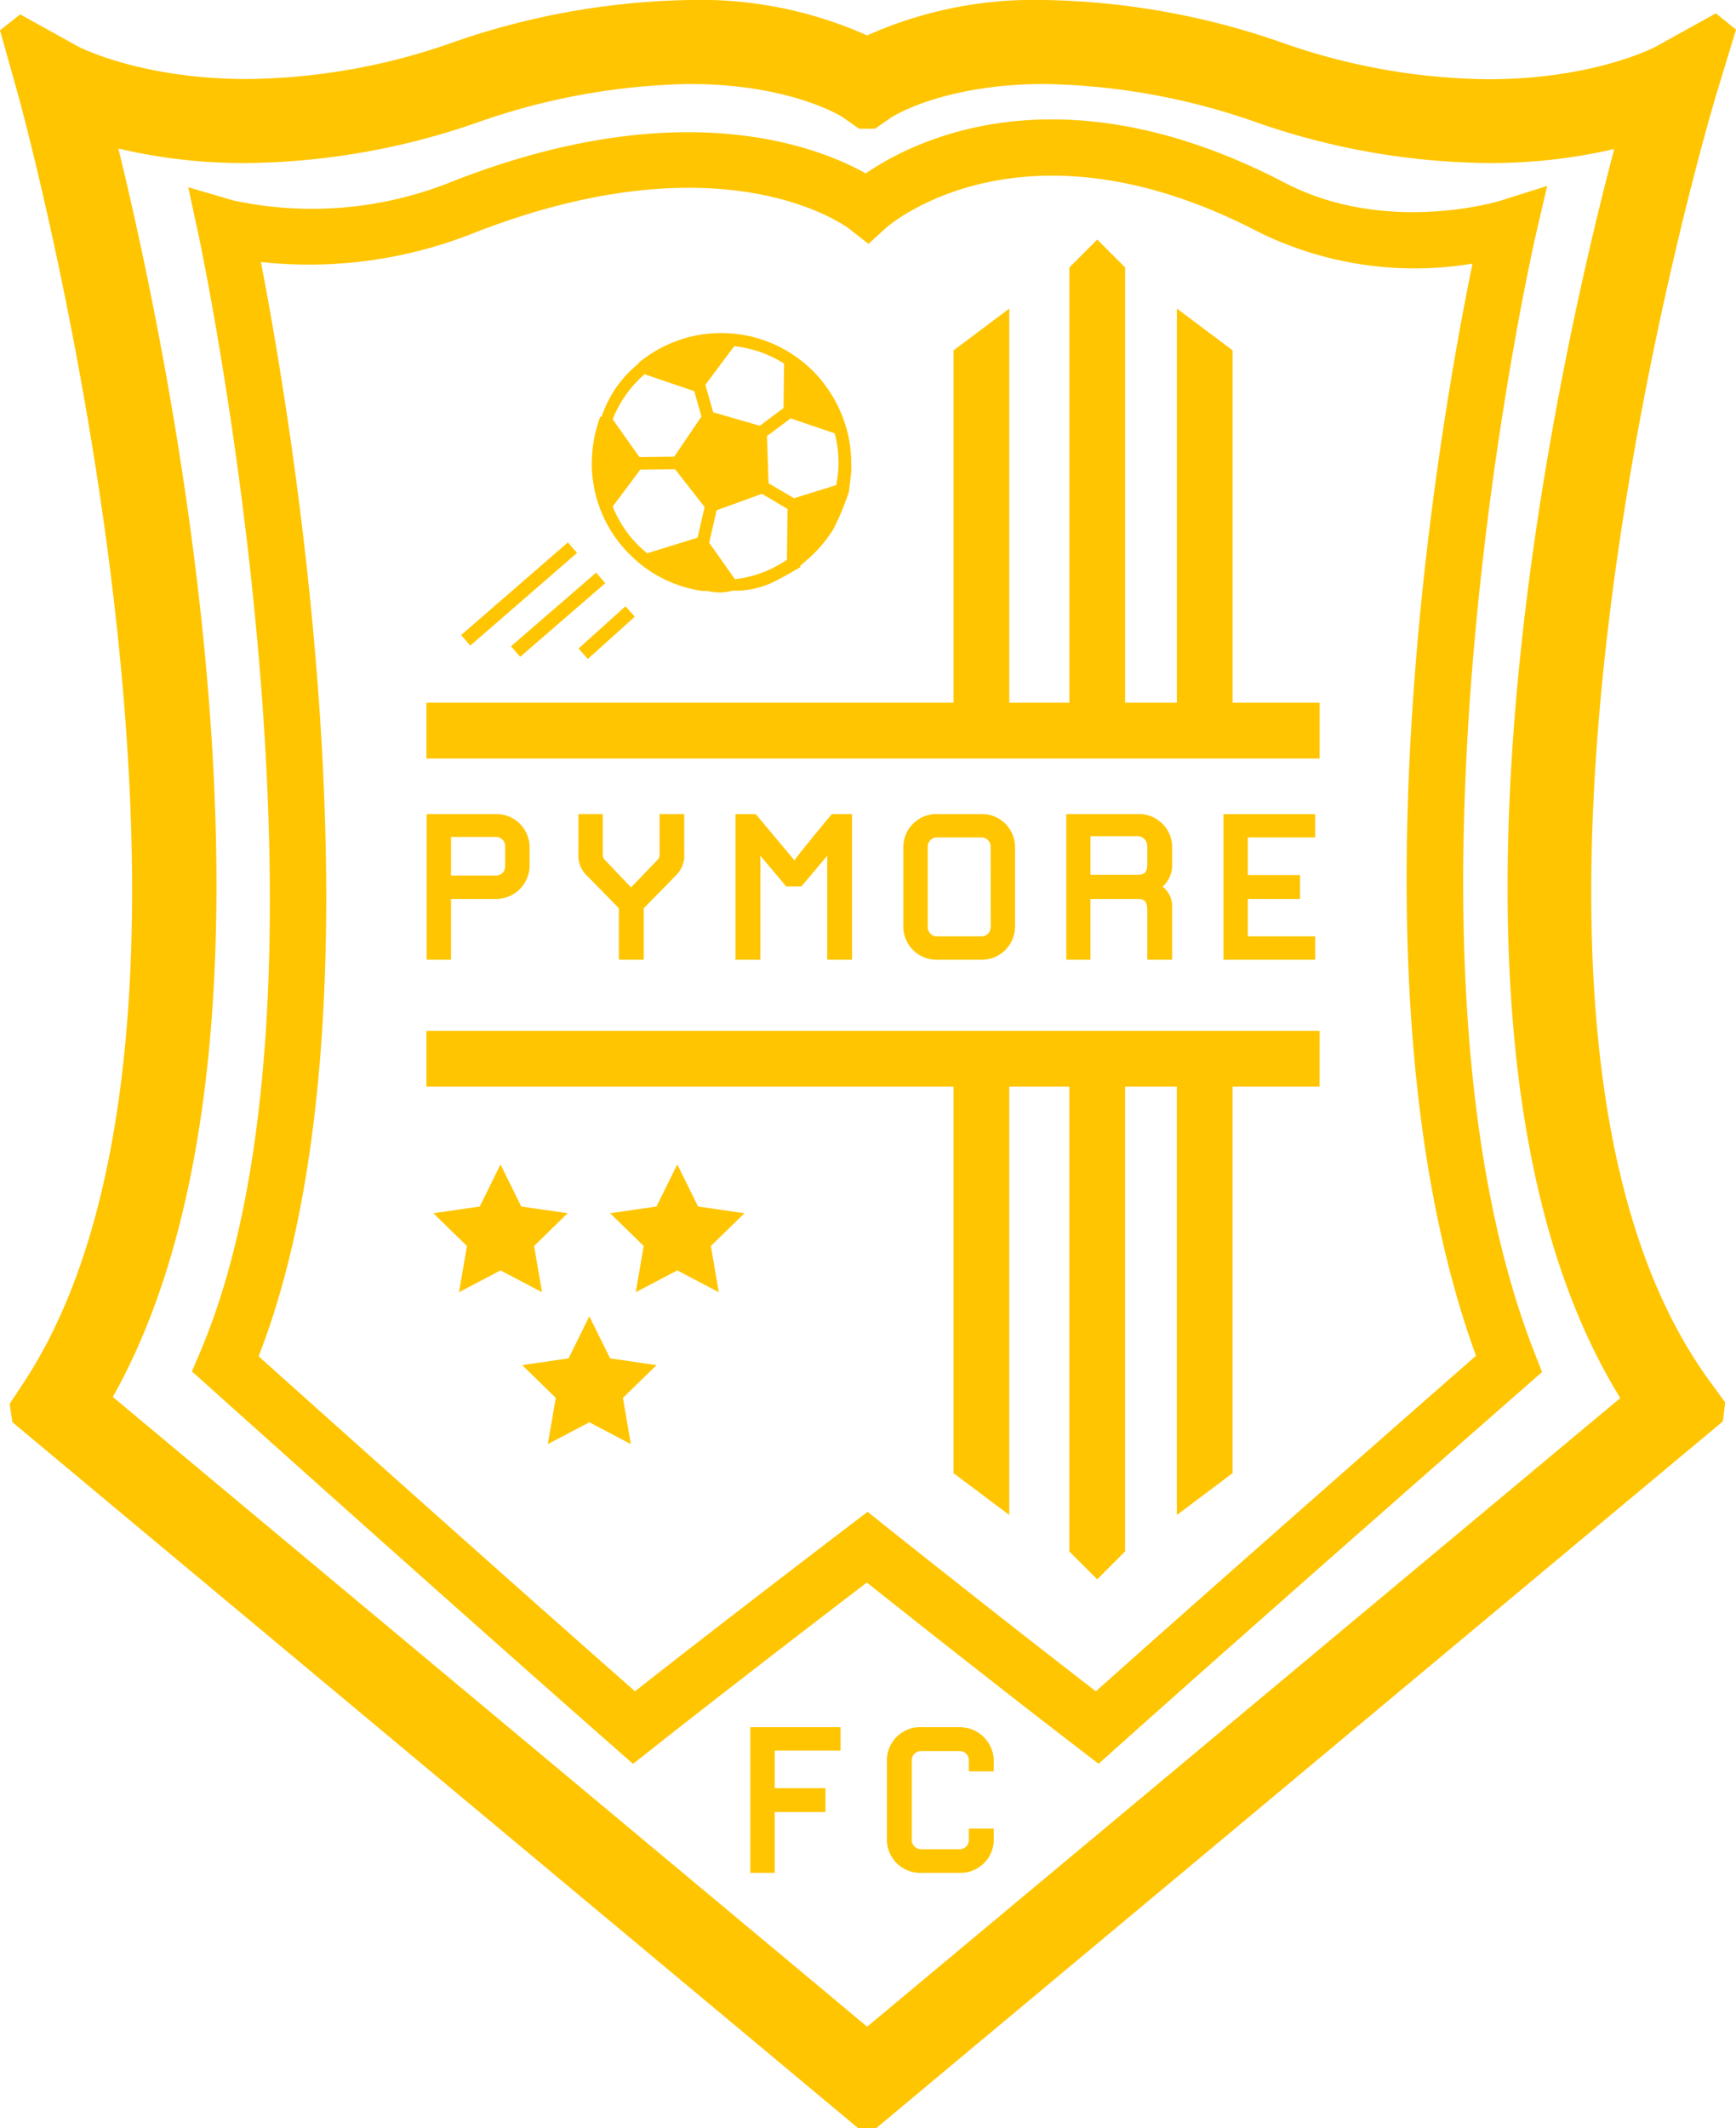 <?xml version="1.0" encoding="UTF-8"?> <svg xmlns="http://www.w3.org/2000/svg" width="124.538" height="152.596" viewBox="0 0 124.538 152.596"><g transform="translate(-3252.032 2412)"><path d="M238.6,152.6l-60.68-50.624-.194-1.319.987-1.492c17.671-26.745-.2-91.726-.386-92.38l-1.295-4.61,1.447-1.145,4.19,2.321c.032.017,4.46,2.315,12.081,2.315A45.375,45.375,0,0,0,209.266,3.13,54.3,54.3,0,0,1,226.527,0,29.322,29.322,0,0,1,239.241,2.54,29.311,29.311,0,0,1,251.955,0a54.27,54.27,0,0,1,17.26,3.13A45.6,45.6,0,0,0,283.79,5.682c7.623,0,11.982-2.313,12.025-2.337L300.129.956l1.441,1.165-1.433,4.722c-.2.656-19.738,65.807-.449,92.2l1.107,1.514-.167,1.358L239.882,152.6Zm.641-7.279,54.028-45.075c-15.416-24.953-4.842-72.828-.433-89.563A39.124,39.124,0,0,1,283.8,11.69a51.627,51.627,0,0,1-16.512-2.877,48.135,48.135,0,0,0-15.28-2.791C244.634,6.022,241,8.4,240.96,8.429l-1.155.8-1.146,0L237.5,8.412c-.022-.014-3.665-2.389-11.026-2.389a48.143,48.143,0,0,0-15.282,2.79,51.608,51.608,0,0,1-16.512,2.877,39.017,39.017,0,0,1-9.155-1.04c4.051,16.633,13.781,64.3-.4,89.517Z" transform="translate(3075 -2412)" fill="#ffc500"></path><path d="M222.445,126.474l-1.252-1.1C208.932,114.6,192.036,99.442,191.866,99.29l-1.066-.957.563-1.318c11.325-26.521,0-79.762-.115-80.3l-.713-3.29,3.23.948A26.86,26.86,0,0,0,209.5,13.007c16.347-6.407,26.22-2.494,29.64-.573,3.469-2.38,13.978-7.708,30.04.662,7.309,3.81,15.413,1.319,15.494,1.293l3.348-1.058-.793,3.418c-.118.5-11.649,50.877-.086,80.321l.514,1.309-1.058.926c-.187.165-18.879,16.537-29.519,26.057l-1.236,1.105-1.315-1.008c-5.867-4.5-12.6-9.834-15.312-11.987-2.866,2.19-10.121,7.749-15.462,11.969ZM239.27,108.4l1.219.973c.084.067,7.99,6.376,15.159,11.9,9.27-8.273,23.349-20.626,27.27-24.064-9.73-26.684-2.6-66.876-.25-78.307a25.317,25.317,0,0,1-15.339-2.261c-17.043-8.88-26.642-.384-26.738-.3l-1.256,1.148L238,16.438c-.352-.269-9.1-6.738-27.042.294a31.916,31.916,0,0,1-15.21,2.054c2.236,11.556,9.413,53.913-.162,78.466,3.732,3.344,16.689,14.944,27,24.018,6.681-5.248,15.354-11.854,15.446-11.925Z" transform="translate(3075 -2412)" fill="#ffc500"></path><path d="M212.539,64.457h-3.151v4.358h-1.75V58.371h4.9a2.384,2.384,0,0,1,2.485,2.431v1.207a2.4,2.4,0,0,1-2.485,2.448m.735-3.781a.663.663,0,0,0-.613-.666h-3.273v2.773h3.273a.659.659,0,0,0,.613-.649Z" transform="translate(3075 -2412)" fill="#ffc500"></path><path d="M225.455,62.837l-2.24,2.287v3.691H221.43V65.124l-2.241-2.287a2.014,2.014,0,0,1-.665-1.675V58.371h1.75V61.09c0,.378,0,.433.228.648l1.8,1.891,1.82-1.891c.227-.215.227-.27.227-.648V58.371h1.768v2.791a2.017,2.017,0,0,1-.665,1.675" transform="translate(3075 -2412)" fill="#ffc500"></path><path d="M236.375,68.815V61.361l-1.854,2.2h-1.085l-1.856-2.2v7.454h-1.785V58.372h1.452L234.03,61.7c.071-.216,2.678-3.331,2.678-3.331h1.452V68.815Z" transform="translate(3075 -2412)" fill="#ffc500"></path><path d="M247.365,68.815H244.32a2.383,2.383,0,0,1-2.486-2.431V60.8a2.383,2.383,0,0,1,2.486-2.431h3.045A2.383,2.383,0,0,1,249.85,60.8v5.582a2.383,2.383,0,0,1-2.485,2.431m.735-8.1a.663.663,0,0,0-.612-.666H244.2a.663.663,0,0,0-.613.666v5.762a.663.663,0,0,0,.613.666h3.291a.663.663,0,0,0,.612-.666Z" transform="translate(3075 -2412)" fill="#ffc500"></path><path d="M259.337,68.815V65.322c0-.667-.157-.865-.718-.865h-3.36v4.358h-1.733V58.371h5.111a2.383,2.383,0,0,1,2.485,2.431v1.135a2.088,2.088,0,0,1-.682,1.638,1.8,1.8,0,0,1,.682,1.513v3.727Zm0-8.139a.717.717,0,0,0-.612-.72h-3.466v2.773h3.272c.649,0,.806-.18.806-.81Z" transform="translate(3075 -2412)" fill="#ffc500"></path><path d="M264.8,68.815V58.372h6.58v1.674h-4.83v2.7h3.745v1.711h-3.745v2.683h4.83v1.674Z" transform="translate(3075 -2412)" fill="#ffc500"></path><path d="M232.607,125.519v2.7h3.641v1.71h-3.641v4.358h-1.75V123.844h6.476v1.675Z" transform="translate(3075 -2412)" fill="#ffc500"></path><path d="M245.838,134.287h-2.695a2.383,2.383,0,0,1-2.486-2.431v-5.581a2.383,2.383,0,0,1,2.486-2.431h2.729a2.443,2.443,0,0,1,2.451,2.539v.63h-1.785v-.792a.662.662,0,0,0-.613-.666h-2.87a.661.661,0,0,0-.613.666v5.707a.663.663,0,0,0,.613.667h2.87a.664.664,0,0,0,.613-.667v-.81h1.785v.738a2.383,2.383,0,0,1-2.485,2.431" transform="translate(3075 -2412)" fill="#ffc500"></path><path d="M271.7,50.387h-6.24V25.123l-4-3V50.387h-3.714V19.178l-2-2-2,2V50.387h-4.308V22.123l-4,3V50.387H207.622v4H271.7Z" transform="translate(3075 -2412)" fill="#ffc500"></path><path d="M271.7,73.913H207.622v4h37.814v27.716l4,3V77.913h4.308v33.331l2,2,2-2V77.913h3.714v30.716l4-3V77.913h6.24Z" transform="translate(3075 -2412)" fill="#ffc500"></path><path d="M219.484,33.254a9.2,9.2,0,0,0,.57,3.151h0a9.153,9.153,0,0,0,1.6,2.749q.212.255.408.452a9.434,9.434,0,0,0,1.321,1.15h0a9.21,9.21,0,0,0,3.3,1.482c.2.045.4.085.612.119.173.027.361,0,.515.02a3.441,3.441,0,0,0,1.773-.025h0a6.358,6.358,0,0,0,3.387-.858c.511-.257,1.007-.557,1.465-.816l.007-.07.006-.037,0-.018c.1-.076.2-.163.3-.246.046-.038.094-.084.138-.128A9.342,9.342,0,0,0,236.84,37.9a19.864,19.864,0,0,0,1.1-2.66c.045-.521.141-1.053.169-1.6l-.014-.32a9.071,9.071,0,0,0-.369-2.7l-.006,0-.005-.006,0-.005h0c-.056-.207-.126-.421-.214-.653a9.254,9.254,0,0,0-1.239-2.283c-.018-.025-.036-.049-.056-.073-.09-.129-.193-.262-.3-.394a9.323,9.323,0,0,0-1.822-1.661c-.031-.021-.062-.042-.094-.062l0,0A9.238,9.238,0,0,0,230.261,24c-.216-.035-.436-.062-.657-.082-.111-.009-.222-.016-.333-.022h0a9.233,9.233,0,0,0-3.058.342c-.152.044-.3.091-.456.144a.338.338,0,0,0-.044.018,9.134,9.134,0,0,0-2.594,1.4c-.013.009-.026.02-.038.03a2.959,2.959,0,0,0-.249.2l.023.028a8.162,8.162,0,0,0-2.692,3.914l.009-.094-.052,0-.026,0a8.551,8.551,0,0,0-.3.965c0,.005-.011.033-.012.038a9.218,9.218,0,0,0-.288,2.153c0,.068-.007.152-.007.222m2.855,5.329a8.309,8.309,0,0,1-1.355-2.267l1.982-2.648,2.493-.027,2.118,2.712-.506,2.2-3.559,1.1a.307.307,0,0,0-.048.024,8.293,8.293,0,0,1-.764-.7,5.211,5.211,0,0,1-.361-.4M233.753,30l3.159,1.072a8.157,8.157,0,0,1,.27,2.222l-.009.3a8.524,8.524,0,0,1-.15,1.19l-3.03.94-1.826-1.075-.114-3.383Zm-1.177,10.679a8.258,8.258,0,0,1-2.821.852l-1.849-2.616.534-2.326,3.253-1.18,1.839,1.084-.046,3.6c0,.014.005.026.006.04a8.029,8.029,0,0,1-.916.541m.705-14.6-.04,3.183-1.7,1.271-3.345-.965-.562-1.971,2.068-2.769c.141.015.281.033.42.056a8.235,8.235,0,0,1,3.162,1.195m-10.017.761,3.568,1.21.518,1.819L225.4,32.747l-2.5.028-1.917-2.714a8.334,8.334,0,0,1,2.282-3.22" transform="translate(3075 -2412)" fill="#ffc500"></path><rect width="10.146" height="1" transform="matrix(0.755, -0.655, 0.655, 0.755, 3285.112, -2366.463)" fill="#ffc500"></rect><rect width="8.071" height="1" transform="translate(3288.693 -2365.659) rotate(-40.863)" fill="#ffc500"></rect><rect width="4.53" height="1.001" transform="translate(3293.534 -2365.497) rotate(-41.962)" fill="#ffc500"></rect><path d="M212.938,83.492l1.489,3.017,3.329.484-2.409,2.348.569,3.316-2.978-1.566-2.978,1.566.569-3.316-2.409-2.348,3.329-.484Z" transform="translate(3075 -2412)" fill="#ffc500"></path><path d="M225.619,83.492l1.489,3.017,3.329.484-2.409,2.348.569,3.316-2.978-1.566-2.978,1.566.569-3.316L220.8,86.993l3.329-.484Z" transform="translate(3075 -2412)" fill="#ffc500"></path><path d="M219.309,94.382,220.8,97.4l3.329.484-2.409,2.348.569,3.316-2.978-1.566-2.978,1.566.569-3.316-2.409-2.348,3.329-.484Z" transform="translate(3075 -2412)" fill="#ffc500"></path></g></svg> 